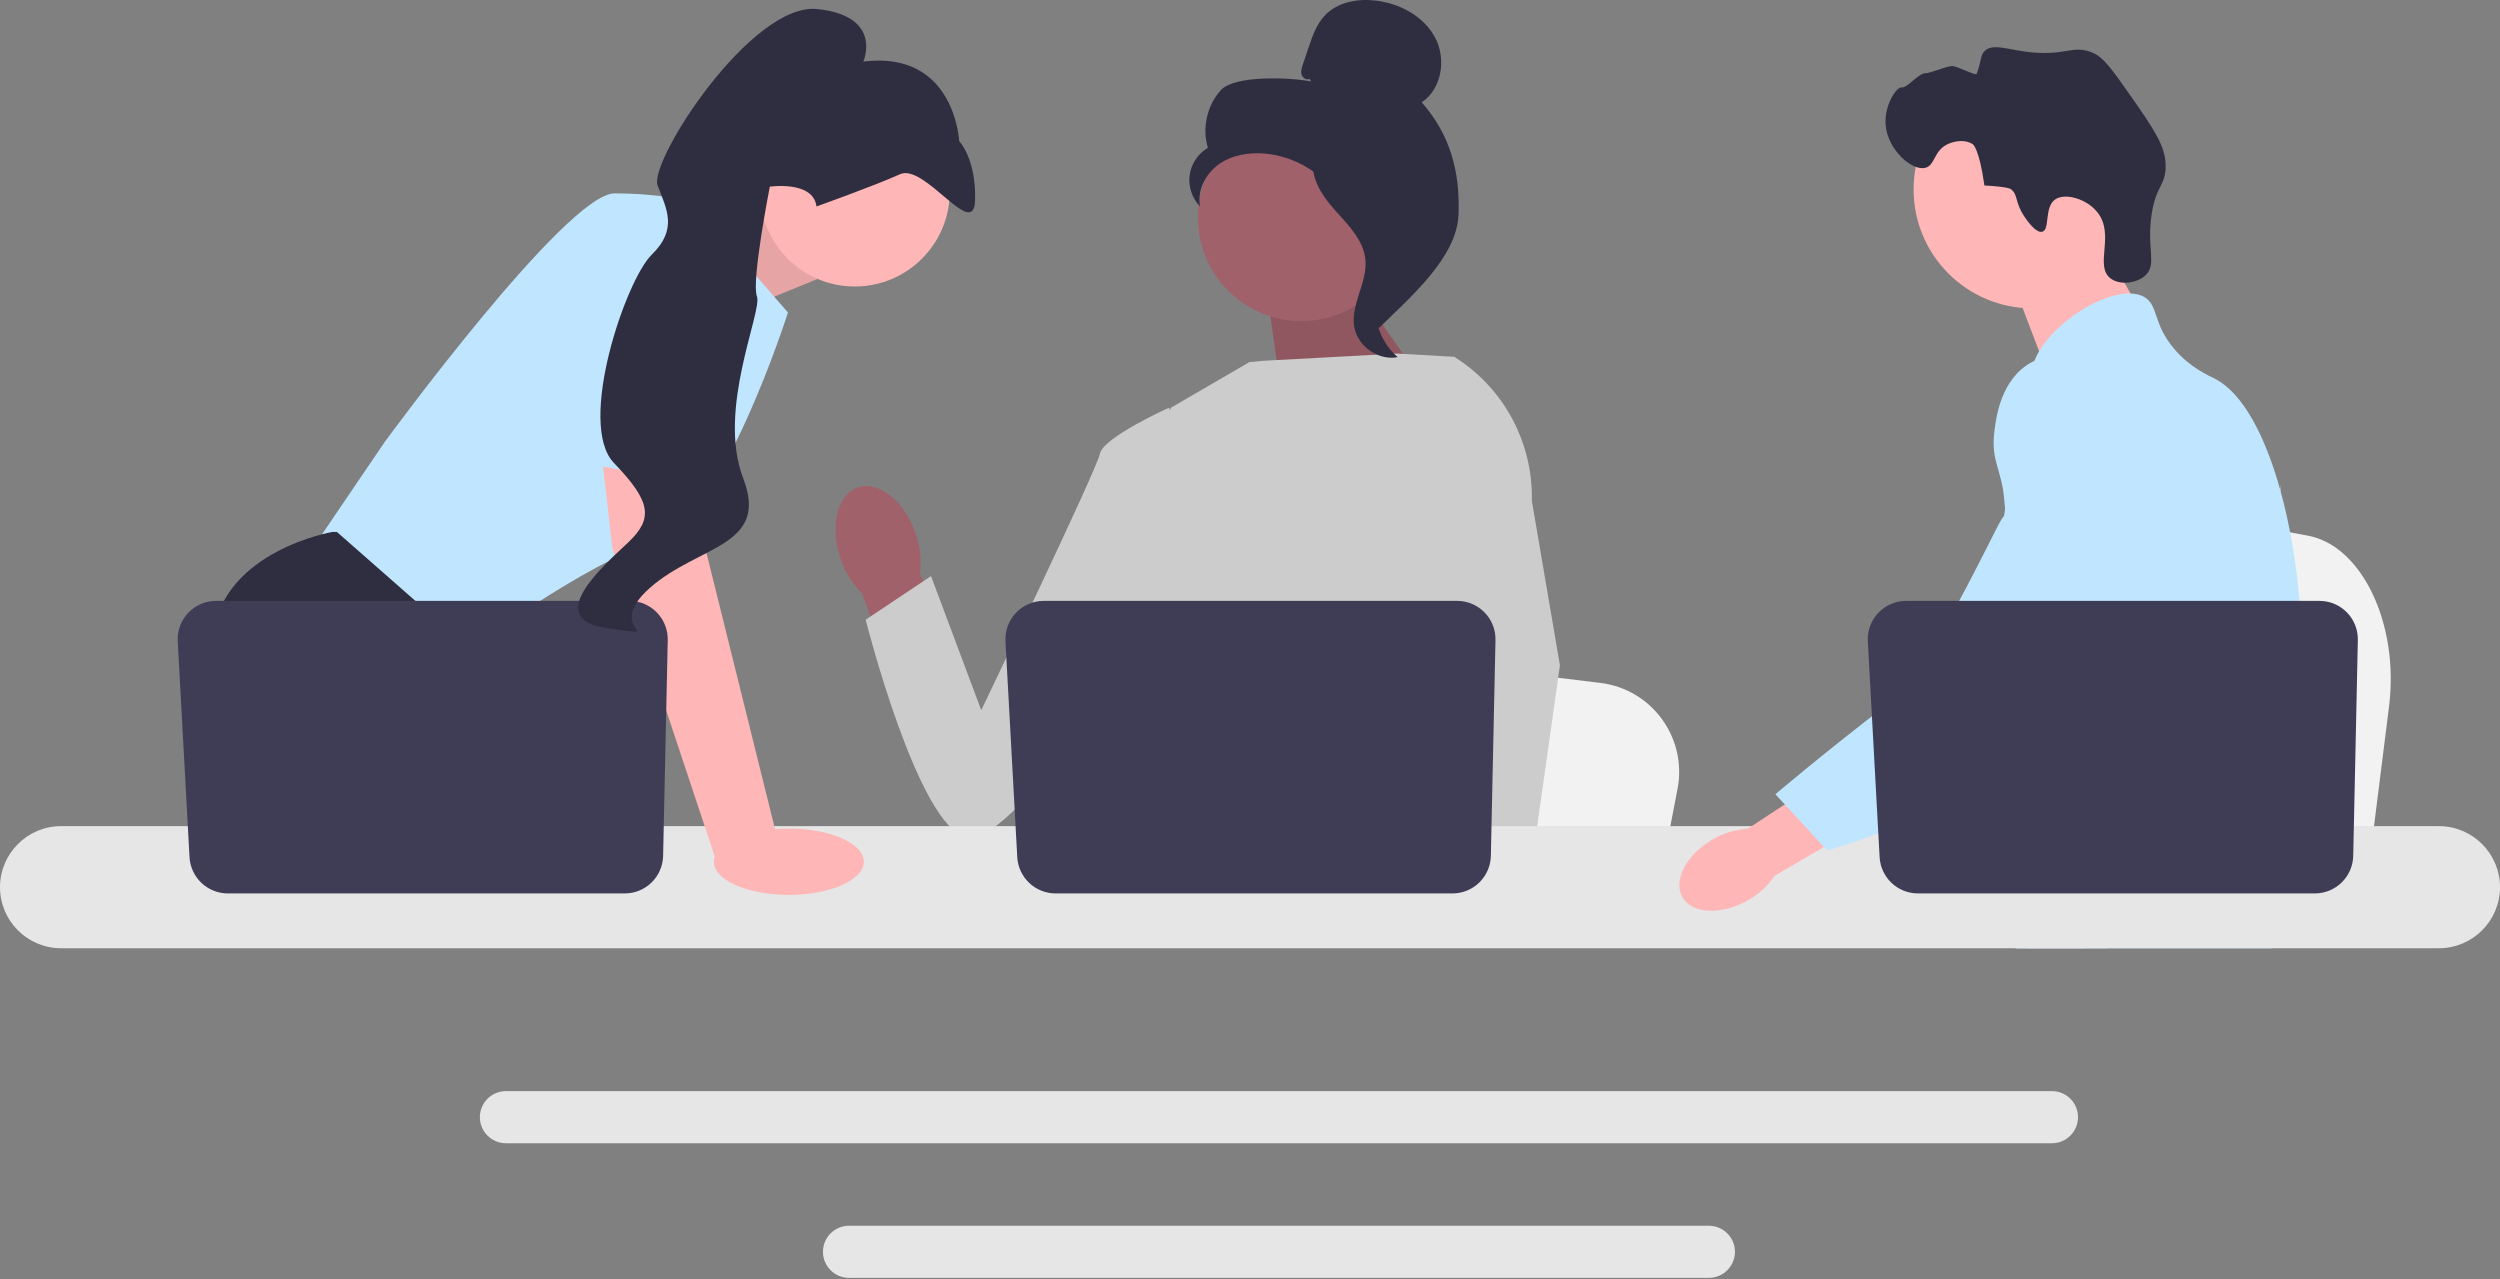 <svg width="600" height="307" viewBox="0 0 600 307" fill="none" xmlns="http://www.w3.org/2000/svg">
<rect x="0" y="0" width="600" height="307" fill="#808080" stroke="none"/>
<g clip-path="url(#clip0_1257_662)">
<path d="M573.368 169.555L571.488 184.521L566.823 221.694H473.112C473.844 213.363 474.844 201.37 475.913 188.424C476.019 187.131 476.129 185.83 476.234 184.521C478.914 151.978 481.847 115.152 481.847 115.152L494.167 117.447L518.07 121.892L527.81 123.702L553.893 128.559C566.897 130.975 575.842 149.804 573.368 169.555Z" fill="#F2F2F2"/>
<path d="M502.484 54.931L514.008 75.097L491.859 90.794L482.41 66.006L502.484 54.931Z" fill="#FFB6B6"/>
<path d="M487.812 74.009C503.58 74.009 516.361 61.227 516.361 45.46C516.361 29.693 503.58 16.911 487.812 16.911C472.045 16.911 459.264 29.693 459.264 45.46C459.264 61.227 472.045 74.009 487.812 74.009Z" fill="#FFB6B6"/>
<path d="M485.763 51.843C483.496 48.392 484.386 46.588 482.488 45.32C482.488 45.32 481.724 44.81 476.259 44.519C475.035 35.712 473.507 34.644 473.507 34.644C471.747 33.413 469.134 33.812 467.509 34.565C464.071 36.158 464.469 39.597 462.155 40.255C458.957 41.165 453.14 36.039 452.566 30.171C452.099 25.384 455.183 20.735 456.406 20.981C457.619 21.225 460.522 17.518 462.09 17.576C463.161 17.614 467.535 15.713 468.712 15.862C469.997 16.024 474.235 18.235 474.411 17.73C475.639 14.219 475.278 13.245 476.319 12.241C478.164 10.461 481.182 11.701 485.917 12.366C495.659 13.735 497.36 10.523 502.352 12.7C504.874 13.8 506.985 16.766 511.102 22.654C516.861 30.887 519.74 35.004 519.759 39.806C519.777 44.703 517.406 44.392 516.365 51.641C515.205 59.711 517.669 63.401 514.977 66.022C512.897 68.049 508.669 68.53 506.448 66.751C502.645 63.707 507.622 56.36 503.413 50.992C500.83 47.698 495.635 46.232 493.255 47.86C490.564 49.702 492.046 55.107 490.154 55.62C488.533 56.059 486.158 52.444 485.763 51.843Z" fill="#2F2E41"/>
<path d="M552.267 164.283C551.47 177.899 548.307 182.197 547.199 198.277C546.957 201.807 546.812 205.905 546.812 210.792C546.812 212.037 546.819 213.242 546.819 214.419C546.819 216.924 546.771 219.292 546.48 221.694C546.259 223.611 545.878 225.542 545.248 227.577H483.76C483.754 227.563 483.754 227.55 483.746 227.536C483.387 225.972 483.158 224.476 482.985 223.044C482.93 222.587 482.881 222.137 482.84 221.694C482.784 221.175 482.736 220.663 482.688 220.157C482.5 218.143 482.314 216.239 481.87 214.419C481.276 211.906 480.195 209.539 477.98 207.255C477.074 206.32 476.167 205.593 475.281 204.957C475.108 204.839 474.942 204.721 474.769 204.604C472.318 202.921 470 201.71 467.992 198.277C467.958 198.228 467.93 198.173 467.902 198.125C467.556 197.522 466.656 195.944 466.005 193.84C465.32 191.653 464.905 188.904 465.653 186.094C467.432 179.435 474.021 178.771 479.406 172.043C479.988 171.316 480.562 170.513 481.109 169.62C483.545 165.661 484.203 162.172 484.978 158.026C485.103 157.354 485.214 156.69 485.304 156.046C485.373 155.562 485.435 155.084 485.484 154.613C485.913 150.661 485.705 147.255 485.2 144.21C483.553 134.235 478.693 128.061 482.127 119.111C483.207 116.301 484.736 114.189 486.28 112.383C489.547 108.555 492.904 106.07 492.323 101.128C491.734 96.144 487.955 95.458 487.533 91.104C487.318 88.903 488.038 86.585 489.388 84.307V84.3C493.707 76.97 504.492 70.221 511.344 70.436C512.611 70.471 513.732 70.754 514.666 71.301C518.052 73.294 516.64 77.648 521.824 83.754C525.679 88.287 530.04 90.101 531.695 90.959C538.25 94.379 543.58 104.464 547.199 117.359C547.227 117.456 547.255 117.553 547.283 117.657C549.519 125.735 551.097 134.907 551.879 144.21C552.211 148.148 552.405 152.108 552.446 156.025C552.482 159.154 552.412 161.868 552.267 164.283Z" fill="#BFE6FE"/>
<path d="M506.222 210.93L504.969 214.419L504.18 216.606L502.352 221.694L500.235 227.577H486.619L488.903 221.694L489.962 218.953L491.721 214.419L494.669 206.805L506.222 210.93Z" fill="#FFB6B6"/>
<path d="M547.415 116.169C547.38 116.619 547.331 117.117 547.283 117.657C546.743 123.153 545.469 132.989 543.608 144.21C542.625 150.128 541.475 156.434 540.181 162.698C537.399 176.217 533.938 189.528 530.027 198.277C529.328 199.855 528.608 201.281 527.874 202.541C527.313 203.503 526.724 204.451 526.109 205.386C524.115 208.452 521.879 211.36 519.561 214.073C519.471 214.191 519.367 214.301 519.263 214.419C518.889 214.862 518.501 215.298 518.114 215.734C516.217 217.873 514.279 219.866 512.403 221.694C510.119 223.923 507.918 225.896 505.945 227.577H483.836L483.746 227.536L480.562 226.124C480.562 226.124 481.469 225.058 482.985 223.044C483.297 222.635 483.629 222.185 483.989 221.694C484.432 221.092 484.91 220.427 485.421 219.707C486.487 218.198 487.699 216.426 489 214.419C491.52 210.536 494.392 205.76 497.293 200.229C497.625 199.585 497.964 198.935 498.303 198.277C498.31 198.256 498.324 198.235 498.331 198.215C498.906 197.093 499.473 195.937 500.041 194.76C504.851 184.751 506.229 176.445 506.624 173.753C507.177 169.946 507.945 164.622 507.738 158.766C507.599 154.904 507.039 150.82 505.703 146.764V146.757C505.426 145.906 505.114 145.054 504.762 144.21C504.132 142.694 503.384 141.199 502.498 139.724C498.587 133.232 495.41 132.962 492.883 125.887C492.136 123.79 490.44 119.056 490.959 114.058V114.051C491.022 113.435 491.125 112.812 491.264 112.189V112.182C491.298 112.009 491.347 111.829 491.396 111.656C491.79 110.126 492.441 108.61 493.43 107.17C495.362 104.374 497.998 102.713 500.359 101.723L500.366 101.716C503.093 100.581 505.447 100.339 505.904 100.297C516.016 99.397 523.859 107.897 528.144 112.542C529.798 114.335 531.314 115.837 532.699 117.062C543.476 126.684 546.432 120.537 547.2 117.36C547.317 116.868 547.38 116.446 547.415 116.169Z" fill="#BFE6FE"/>
<path d="M547.449 115.809C547.449 115.844 547.442 115.961 547.414 116.155C547.428 116.051 547.435 115.947 547.442 115.85C547.442 115.83 547.442 115.816 547.449 115.809Z" fill="#BFE6FE"/>
<path d="M492.474 261.869H121.424C117.977 261.869 115.167 264.672 115.167 268.119C115.167 271.573 117.977 274.376 121.424 274.376H492.474C495.921 274.376 498.725 271.573 498.725 268.119C498.725 264.672 495.921 261.869 492.474 261.869Z" fill="#E6E6E6"/>
<path d="M410.132 294.181H203.761C200.314 294.181 197.511 296.984 197.511 300.431C197.511 303.878 200.314 306.688 203.761 306.688H410.132C413.579 306.688 416.389 303.878 416.389 300.431C416.389 296.984 413.579 294.181 410.132 294.181Z" fill="#E6E6E6"/>
<path d="M162.714 56.258L186.099 46.416L196.129 66.978L171.555 77.009L162.714 56.258Z" fill="#FFB6B6"/>
<path opacity="0.1" d="M162.714 56.258L186.099 46.416L196.129 66.978L171.555 77.009L162.714 56.258Z" fill="black"/>
<path d="M166.038 48.422L189.108 75.003C189.108 75.003 173.059 125.655 157.011 130.169C140.963 134.682 111.373 156.749 111.373 156.749L74.262 132.676L92.316 106.096C92.316 106.096 135.947 46.416 147.482 46.416C159.017 46.416 166.038 48.422 166.038 48.422Z" fill="#BFE6FE"/>
<path d="M134.869 221.694H81.168L77.772 217.156L63.911 198.625L60.721 194.362C60.721 194.362 48.685 172.296 51.192 152.235C53.7 132.175 79.778 127.661 79.778 127.661H80.852L112.778 155.716L110.872 181.824L120.982 198.625L134.869 221.694Z" fill="#2F2E41"/>
<path d="M92.166 221.694H77.772V200.38L92.166 221.694Z" fill="#2F2E41"/>
<path d="M402.61 189.337L400.819 198.625L396.376 221.694H307.112C307.809 216.524 308.762 209.081 309.78 201.047C309.881 200.245 309.986 199.437 310.086 198.625C312.639 178.429 315.432 155.575 315.432 155.575L327.168 157L349.936 159.758L359.214 160.881L384.059 163.895C396.446 165.395 404.967 177.08 402.61 189.337Z" fill="#F2F2F2"/>
<path d="M528.935 221.694H480.52C481.257 220.827 481.673 220.325 481.673 220.325L496.187 217.928L526.092 212.993C526.092 212.993 527.456 216.519 528.935 221.694Z" fill="#2F2E41"/>
<path d="M323.569 66.289L344.625 96.065L307.897 97.162L303.955 69.179L323.569 66.289Z" fill="#A0616A"/>
<path opacity="0.1" d="M323.569 66.289L344.625 96.065L307.897 97.162L303.955 69.179L323.569 66.289Z" fill="black"/>
<path d="M219.734 127.984C217.033 120.19 210.821 115.267 205.862 116.987C200.902 118.707 199.073 126.419 201.777 134.215C202.814 137.344 204.586 140.179 206.943 142.483L218.807 175.359L234.117 169.463L220.795 137.678C221.221 134.409 220.857 131.084 219.734 127.984Z" fill="#A0616A"/>
<path d="M362.257 112.811L362.229 143.158L359.405 154.366L353.598 177.421L349.37 198.625L346.22 214.422L345.097 220.064C344.249 220.631 343.407 221.172 342.564 221.694H269.209C265.041 219.192 262.709 217.246 262.709 217.246C262.709 217.246 263.862 216.162 265.181 214.422C267.408 211.483 270.101 206.669 268.451 202.07C268.105 201.107 268.015 199.934 268.12 198.625C268.792 189.989 277.85 175.385 277.85 175.385L275.974 153.709L275.151 144.211L280.95 97.896L299.852 86.908L303.116 86.592L335.328 84.852L348.642 85.619L349.248 85.785L362.257 112.811Z" fill="#CCCCCC"/>
<path d="M363.688 221.694H347.64L346.933 214.423L346.918 214.277L351.462 213.966L363.282 213.159L363.488 217.512L363.648 220.852L363.688 221.694Z" fill="#FFB6B6"/>
<path d="M367.639 120.149L374.381 159.703L368.879 198.625L368.021 204.683L366.507 215.38L366.04 218.67L366.056 219.026L366.171 221.694H347.114L346.411 214.422L346.351 213.77L344.917 198.876L344.892 198.625L341.848 167.04L347.816 144.211L348.257 142.531V142.526L350.854 103.438L348.842 85.675L348.822 85.509C348.863 85.534 348.898 85.559 348.938 85.585C349.043 85.65 349.148 85.715 349.249 85.785C360.964 93.218 367.945 106.257 367.639 120.149Z" fill="#CCCCCC"/>
<path d="M287.778 105.475L280.45 97.895C280.45 97.895 264.761 104.968 263.979 108.892C263.197 112.816 235.498 170.445 235.498 170.445L223.447 138.259L207.761 148.732C207.761 148.732 220.348 198.703 232.119 201.049C243.89 203.395 283.342 141.904 283.342 141.904L287.778 105.475Z" fill="#CCCCCC"/>
<path d="M585.346 198.277H14.647C6.569 198.277 0 204.853 0 212.931C0 221.008 6.569 227.577 14.647 227.577H585.346C593.424 227.577 600 221.009 600 212.931C600 204.852 593.424 198.277 585.346 198.277Z" fill="#E6E6E6"/>
<path d="M358.917 153.625L357.808 205.403C357.7 210.415 353.607 214.422 348.593 214.422H253.346C248.451 214.422 244.41 210.596 244.142 205.709L241.312 153.931C241.023 148.651 245.227 144.211 250.515 144.211H349.703C354.87 144.211 359.028 148.459 358.917 153.625Z" fill="#3F3D56"/>
<path d="M205.155 68.757C217.741 68.757 227.944 58.554 227.944 45.968C227.944 33.383 217.741 23.18 205.155 23.18C192.57 23.18 182.367 33.383 182.367 45.968C182.367 58.554 192.57 68.757 205.155 68.757Z" fill="#FFB6B6"/>
<path d="M167.041 105.595L169.548 132.676L186.6 201.383L171.869 206.546L146.98 131.673L143.543 101.583L167.041 105.595Z" fill="#FFB6B6"/>
<path d="M160.258 153.625L159.149 205.403C159.041 210.415 154.947 214.422 149.934 214.422H54.686C49.792 214.422 45.751 210.596 45.483 205.709L42.653 153.931C42.364 148.651 46.568 144.211 51.856 144.211H151.043C156.211 144.211 160.369 148.459 160.258 153.625Z" fill="#3F3D56"/>
<path d="M189.314 214.772C199.254 214.772 207.311 211.208 207.311 206.812C207.311 202.415 199.254 198.852 189.314 198.852C179.375 198.852 171.317 202.415 171.317 206.812C171.317 211.208 179.375 214.772 189.314 214.772Z" fill="#FFB6B6"/>
<path d="M131.685 109.735L141.966 54.942C141.966 54.942 170.552 50.93 171.555 60.459C172.558 69.987 170.838 116.555 170.838 116.555L131.685 109.735Z" fill="#BFE6FE"/>
<path d="M195.957 49.551C195.957 49.551 210.054 44.52 216 41.813C221.946 39.106 233.76 57.987 234.022 48.016C234.285 38.044 230.203 33.862 230.203 33.862C230.203 33.862 229.184 12.048 207.206 14.775C207.206 14.775 212.04 3.861 196.172 2.173C180.304 0.486 155.617 38.805 157.828 44.531C160.039 50.258 162.689 54.992 156.417 61.115C150.144 67.238 138.399 101.795 147.335 111.094C156.272 120.393 156.858 124.428 150.735 130.213C144.612 135.998 130.139 148.577 145.788 150.761C161.436 152.945 144.356 151.314 156.022 141.052C167.689 130.79 184.712 131.21 178.356 114.746C171.999 98.282 183.043 74.689 181.661 71.11C180.279 67.531 184.757 44.803 184.757 44.803C184.757 44.803 195.178 43.272 195.957 49.551Z" fill="#2F2E41"/>
<path d="M312.311 77.066C326.011 77.066 337.117 65.96 337.117 52.26C337.117 38.559 326.011 27.453 312.311 27.453C298.61 27.453 287.504 38.559 287.504 52.26C287.504 65.96 298.61 77.066 312.311 77.066Z" fill="#A0616A"/>
<path d="M314.291 18.909C313.573 19.328 312.611 18.694 312.381 17.895C312.151 17.097 312.419 16.249 312.685 15.461L314.024 11.497C314.973 8.685 315.98 5.776 318.036 3.636C321.139 0.406 326.071 -0.416 330.51 0.179C336.211 0.944 341.835 4.031 344.486 9.135C347.137 14.24 346.008 21.363 341.219 24.548C348.045 32.372 350.424 41.091 350.049 51.468C349.673 61.845 338.365 71.395 330.991 78.704C329.344 77.706 327.847 73.028 328.752 71.328C329.658 69.629 328.36 67.66 329.482 66.094C330.604 64.529 331.542 67.022 330.408 65.465C329.693 64.483 332.485 62.223 331.422 61.635C326.277 58.792 324.567 52.38 321.336 47.47C317.439 41.547 310.769 37.536 303.711 36.871C299.823 36.505 295.716 37.168 292.529 39.426C289.342 41.683 287.279 45.717 288.018 49.552C286.104 47.608 285.151 44.76 285.51 42.056C285.87 39.352 287.533 36.852 289.888 35.476C288.456 30.741 289.683 25.293 293.007 21.629C296.331 17.964 309.814 18.588 314.666 19.553L314.291 18.909Z" fill="#2F2E41"/>
<path d="M315.044 37.015C321.471 37.708 326.111 43.276 330.03 48.417C332.288 51.38 334.654 54.653 334.597 58.378C334.54 62.145 332.022 65.375 330.818 68.945C328.851 74.779 330.768 81.721 335.451 85.718C330.824 86.597 325.822 83.127 325.023 78.486C324.093 73.082 328.189 67.867 327.704 62.406C327.277 57.595 323.485 53.892 320.262 50.294C317.038 46.697 314.011 41.923 315.494 37.326L315.044 37.015Z" fill="#2F2E41"/>
<path d="M411.127 201.413C404.761 205.034 401.469 211.253 403.774 215.304C406.079 219.355 413.107 219.703 419.475 216.08C422.038 214.668 424.226 212.662 425.855 210.231L452.634 194.548L445.007 182.139L419.418 198.916C416.494 199.074 413.651 199.93 411.127 201.413Z" fill="#FFB6B6"/>
<path d="M501.795 86.414C500.995 86.097 493.974 83.438 487.563 86.949C480.199 90.981 479.062 100.188 478.663 103.417C477.742 110.876 480.456 112.548 481.029 120.099C482.102 134.227 484.929 118.11 480.414 124.559C478.851 126.791 462.889 161.382 454.087 168.157C436.966 181.335 426.095 190.615 426.095 190.615L438.506 204.097C438.506 204.097 458.118 198.872 475.453 187.616C493.234 176.07 502.125 170.297 509.003 159.004C509.595 158.032 523.768 133.963 516.157 107.35C514.42 101.279 511.239 90.156 501.795 86.414Z" fill="#BFE6FE"/>
<path d="M565.883 153.625L564.774 205.403C564.666 210.415 560.572 214.422 555.559 214.422H460.311C455.417 214.422 451.375 210.596 451.108 205.709L448.278 153.931C447.989 148.651 452.193 144.211 457.481 144.211H556.668C561.836 144.211 565.994 148.459 565.883 153.625Z" fill="#3F3D56"/>
</g>
<defs>
<clipPath id="clip0_1257_662">
<rect width="600" height="306.688" fill="white"/>
</clipPath>
</defs>
</svg>

